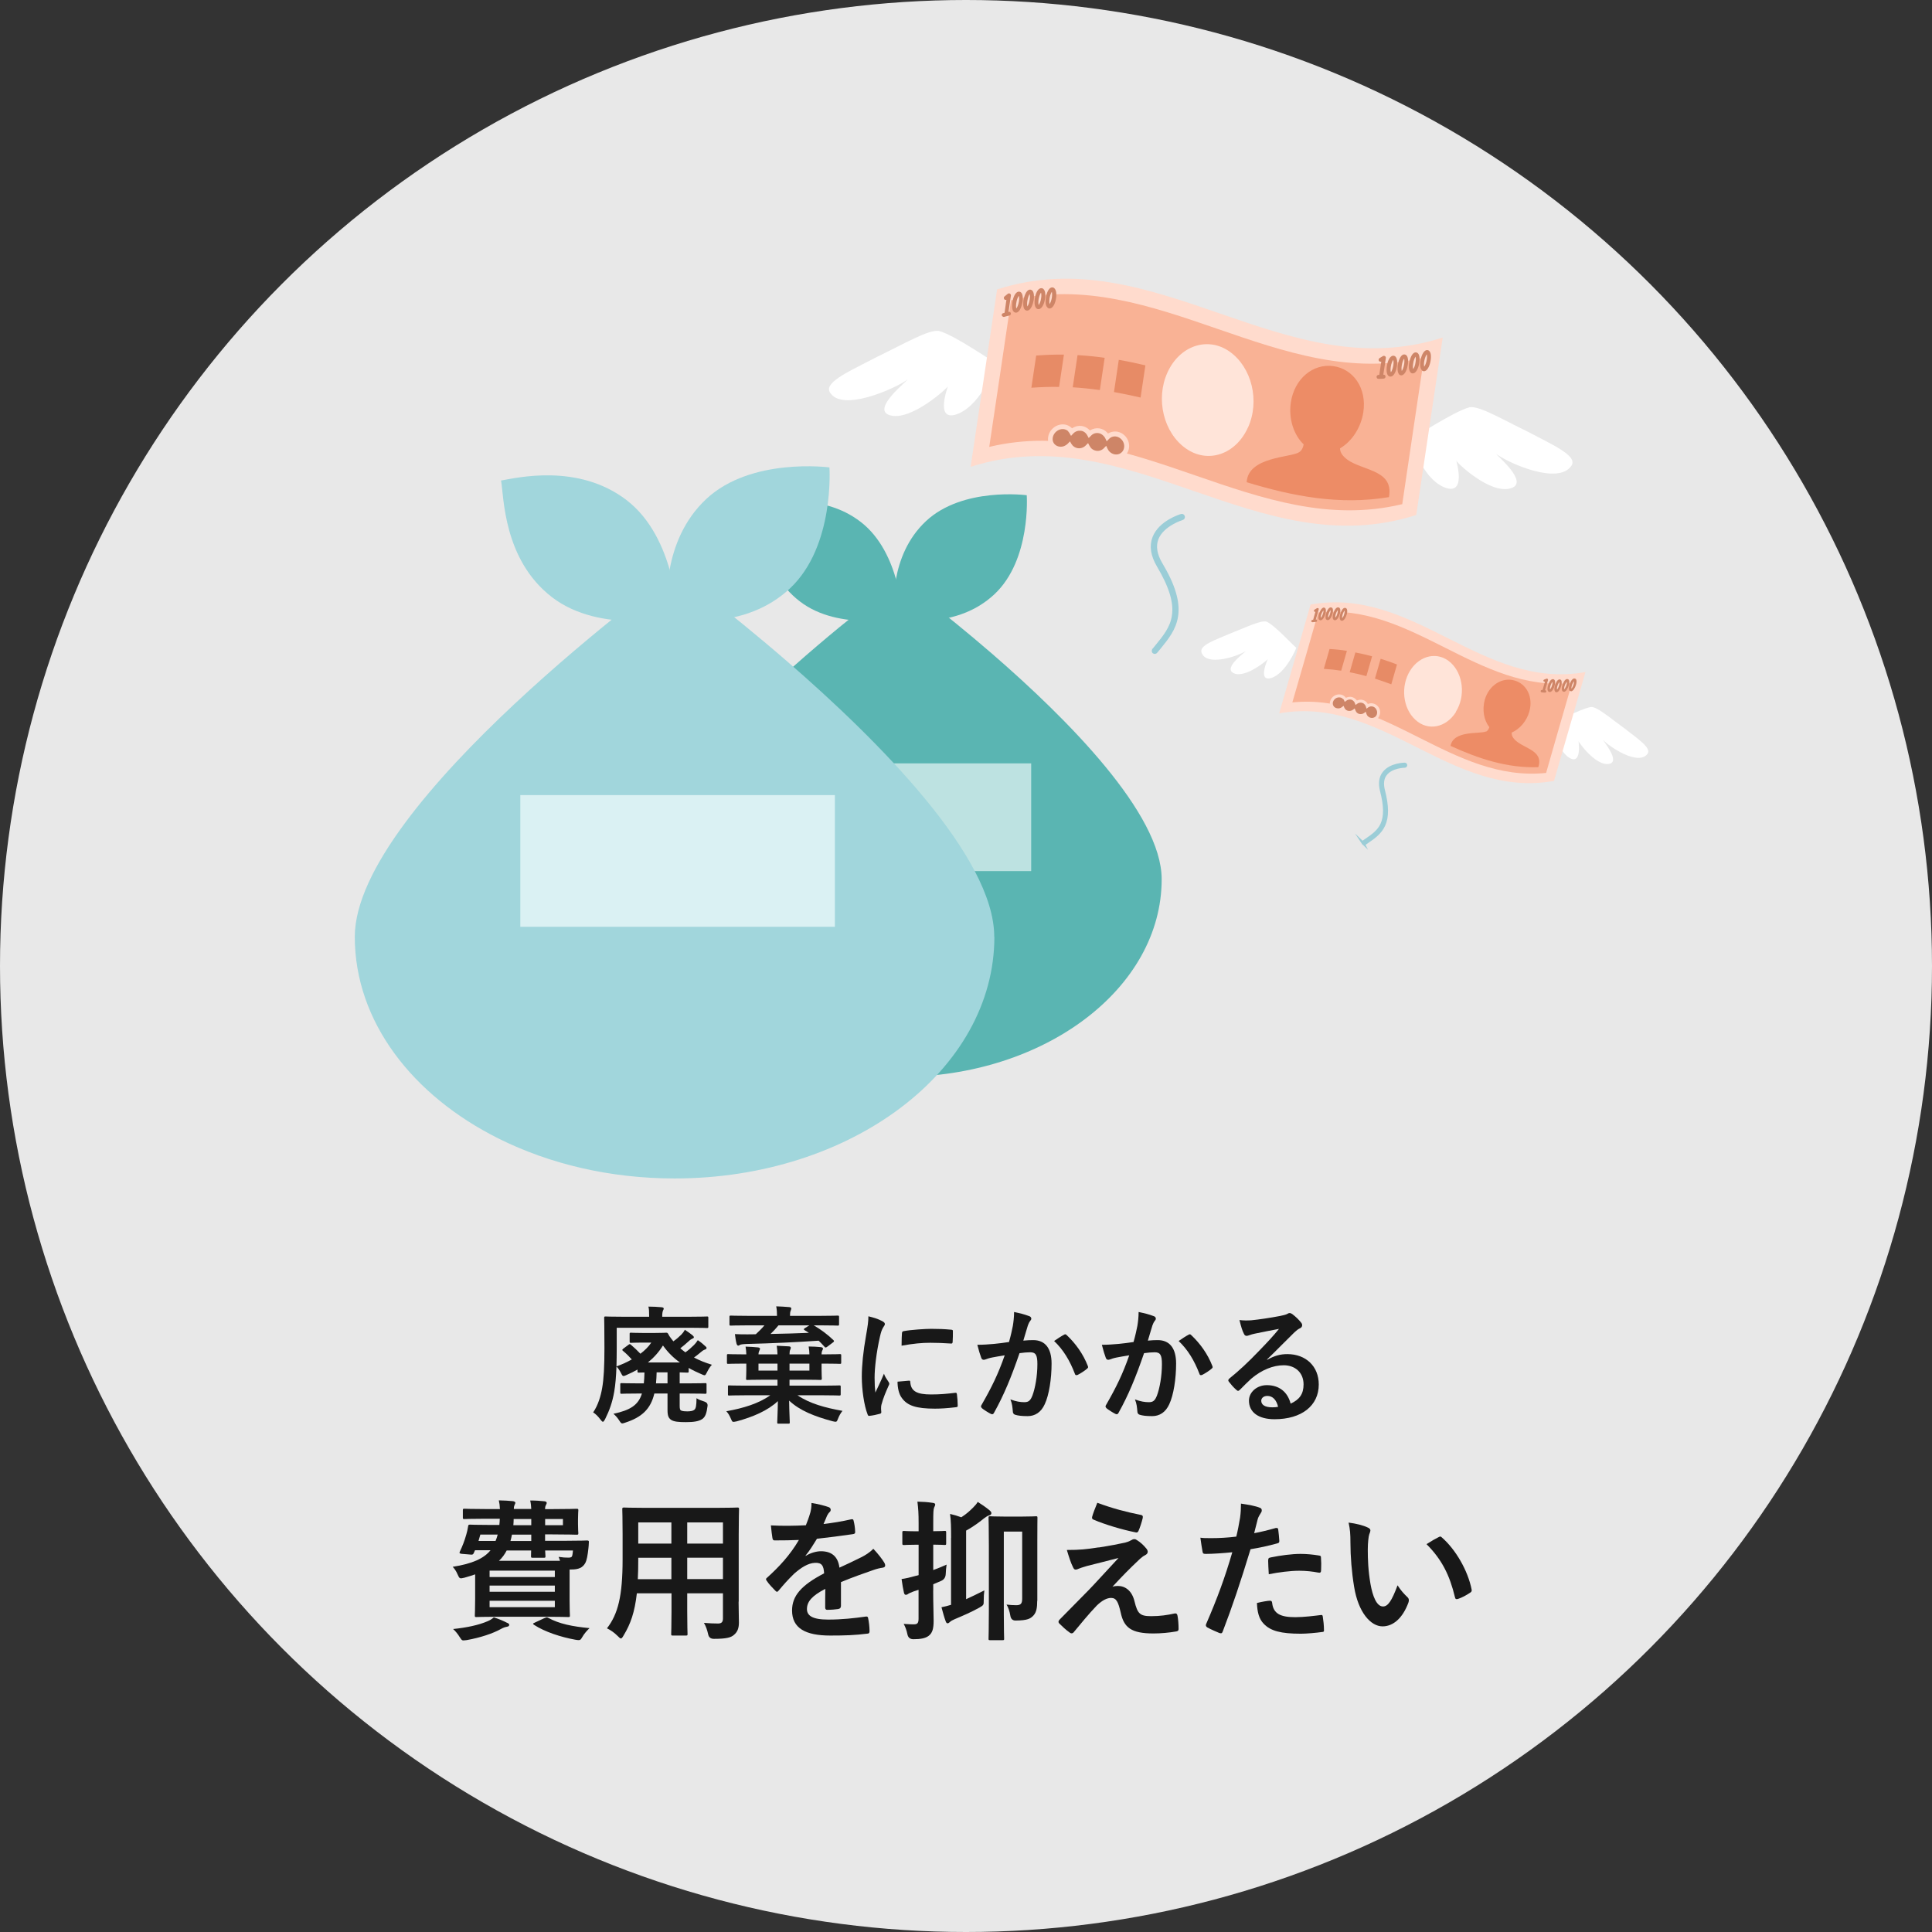 <?xml version="1.0" encoding="UTF-8"?>
<svg id="_レイヤー_2" data-name="レイヤー 2" xmlns="http://www.w3.org/2000/svg" viewBox="0 0 305 305">
  <rect x="0" y="0" width="305" height="305" fill="#333333" stroke="none"/>
  <defs>
    <style>
      .cls-1 {
        fill: #9bcdd7;
        stroke: #9bcdd7;
        stroke-miterlimit: 10;
        stroke-width: .44px;
      }

      .cls-2 {
        fill: #f9b295;
      }

      .cls-2, .cls-3, .cls-4, .cls-5, .cls-6, .cls-7, .cls-8, .cls-9, .cls-10, .cls-11, .cls-12, .cls-13, .cls-14 {
        stroke-width: 0px;
      }

      .cls-3 {
        fill: #5ab5b2;
      }

      .cls-4 {
        fill: #a1d6dc;
      }

      .cls-5 {
        fill: #181818;
      }

      .cls-6 {
        fill: #daf1f3;
      }

      .cls-7 {
        fill: #bde2e1;
      }

      .cls-8 {
        fill: #ce8567;
      }

      .cls-9 {
        fill: #ffdbcd;
      }

      .cls-10 {
        fill: #fff;
      }

      .cls-11 {
        fill: #e8e8e8;
      }

      .cls-12 {
        fill: #ffe4d9;
      }

      .cls-13 {
        fill: #e78b66;
      }

      .cls-14 {
        fill: #ed8c66;
      }
    </style>
  </defs>
  <g id="_レイヤー_1-2" data-name="レイヤー 1">
    <circle class="cls-11" cx="152.5" cy="152.5" r="152.5"/>
    <g>
      <path class="cls-5" d="m107.3,221.95c0,.46.06.68.26.74.26.1.56.12.94.12.52,0,.9-.08,1.1-.24.28-.22.34-.68.36-1.84.3.22.82.4,1.26.54q.54.18.48.68c-.14,1.12-.34,1.76-.88,2.1-.54.34-1.34.46-2.54.46-1.12,0-1.9-.06-2.36-.38-.36-.28-.54-.58-.54-1.54v-2.6h-2.08c-.58,2.46-2,3.76-4.6,4.6-.22.08-.36.12-.46.12-.18,0-.26-.12-.48-.46-.26-.4-.56-.76-.92-1.06,2.66-.56,3.94-1.38,4.5-3.2h-.44c-1.96,0-2.64.04-2.76.04-.2,0-.22-.02-.22-.22v-1.26c0-.18.02-.2.22-.2.12,0,.8.04,2.76.04h.74c.06-.52.08-1.08.1-1.72-.56,0-.8.02-.88.02-.2,0-.22-.02-.22-.2v-.28c-.54.3-1.12.6-1.74.86-.22.1-.36.16-.46.16-.16,0-.24-.14-.42-.5-.2-.38-.44-.76-.7-1-.06,1.56-.16,2.88-.36,4-.28,1.62-.74,2.92-1.44,4.32-.14.26-.24.4-.34.4s-.22-.12-.38-.34c-.38-.52-.78-.9-1.16-1.14.76-1.1,1.2-2.56,1.42-3.84.26-1.48.36-3.38.36-6.3,0-3.24-.04-4.66-.04-4.78,0-.2.02-.22.24-.22.12,0,.78.04,2.66.04h4.2v-.04c0-.86-.02-1.18-.12-1.56.74,0,1.4.04,2.08.1.22.02.34.1.34.2,0,.12-.06.2-.12.34-.06.16-.12.38-.12.96h4.42c1.88,0,2.52-.04,2.64-.04.2,0,.22.02.22.22v1.36c0,.22-.02.24-.22.24-.12,0-.76-.04-2.64-.04h-11.6v3.22c0,1.04-.02,2-.04,2.88.84-.3,1.68-.68,2.42-1.1-.4-.44-.88-.94-1.38-1.34-.16-.12-.18-.2.06-.38l.78-.58c.18-.14.24-.16.4-.02.5.42,1.02.92,1.5,1.42.68-.52,1.28-1.1,1.72-1.76h-1.44c-1.26,0-1.62.04-1.74.04-.22,0-.24-.02-.24-.22v-1.18c0-.18.02-.2.24-.2.12,0,.48.04,1.74.04h2.06c1.3,0,1.56-.04,1.74-.04.14,0,.22.04.3.18.12.24.22.42.46.72l.36.46c.46-.32.86-.66,1.26-1.06.22-.22.38-.44.56-.76.48.32.88.6,1.2.86.16.14.22.24.22.32,0,.12-.1.16-.24.22-.14.06-.3.14-.64.46-.46.42-.82.72-1.26,1.06.26.22.52.44.8.64.48-.34.92-.72,1.34-1.14.22-.22.42-.46.62-.78.48.32.84.62,1.2.96.14.12.18.18.18.28s-.08.18-.24.24c-.18.06-.32.12-.62.38-.4.32-.74.62-1.12.88.88.46,1.82.84,2.82,1.14-.3.32-.56.76-.76,1.16-.18.34-.24.5-.4.5-.1,0-.24-.06-.46-.16-.7-.3-1.38-.62-2.04-1v.54c0,.18-.02.2-.24.2-.1,0-.4-.02-1.18-.04v1.74h1.24c1.96,0,2.64-.04,2.76-.04.22,0,.24.02.24.2v1.26c0,.2-.02.22-.24.22-.12,0-.8-.04-2.76-.04h-1.24v1.96Zm.04-6.86c-1-.7-1.9-1.58-2.68-2.68-.66,1.06-1.46,1.94-2.38,2.68h5.06Zm-1.96,3.3v-1.74h-1.72c-.02.64-.04,1.2-.1,1.74h1.82Z"/>
      <path class="cls-5" d="m122.9,224.75c-.18,0-.2-.02-.2-.22,0-.38.08-1.54.1-3.34-1.56,1.48-3.92,2.5-6.52,3.2-.62.12-.66.14-.84-.3-.26-.62-.5-1.02-.78-1.3,2.72-.48,5.16-1.24,6.94-2.52h-3.96c-1.8,0-2.38.04-2.52.04-.2,0-.2-.02-.2-.24v-1.14c0-.2,0-.22.2-.22.14,0,.72.04,2.52.04h5.1v-.94h-2.14c-1.82,0-2.48.04-2.6.04-.22,0-.22-.02-.22-.22,0-.12.04-.54.04-1.34v-1.02h-.38c-1.76,0-2.36.04-2.48.04-.18,0-.2-.02-.2-.22v-1.1c0-.2.02-.22.2-.22.12,0,.72.04,2.48.04h.38c-.02-.42-.04-.78-.12-1.22.74.02,1.26.06,1.94.12.22.02.34.1.34.2,0,.14-.08.24-.14.4-.06.12-.1.28-.1.5h3c-.02-.52-.04-.82-.12-1.36.6.02,1.4.06,1.96.1.18.02.26.1.26.2,0,.14-.04.22-.1.36-.06.12-.1.32-.1.7h3.14c0-.36-.04-.76-.12-1.24.78,0,1.24.04,1.92.1.2.02.34.1.34.22s-.06.22-.12.34-.1.28-.1.54v.04h.42c1.76,0,2.34-.04,2.46-.04.2,0,.22.02.22.22v1.1c0,.2-.02.22-.22.22-.12,0-.7-.04-2.46-.04h-.42v.92c0,.9.04,1.32.04,1.44-.02.2-.04.22-.24.22-.14,0-.76-.04-2.6-.04h-2.26v.94h5.34c1.8,0,2.4-.04,2.52-.04.2,0,.22.02.22.22v1.14c0,.22-.02.24-.22.24-.12,0-.72-.04-2.52-.04h-4.08c1.94,1.32,4.34,1.96,7.1,2.46-.26.32-.52.74-.72,1.28-.18.5-.24.5-.84.36-2.82-.76-5.16-1.66-6.86-3.26.02,1.8.1,3.02.1,3.42,0,.2-.02.22-.22.22h-1.56Zm7.72-12.16c-.12.08-.2.14-.26.14s-.12-.02-.18-.1c-.3-.34-.62-.68-.94-.98-3.54.24-7.3.42-11.36.52-.68.02-.94.08-1.06.14-.1.04-.16.12-.28.12s-.2-.12-.26-.3c-.12-.44-.2-1.02-.26-1.52.72.04,1.34.04,1.92.04.46,0,.92,0,1.38-.02.46-.42.96-.92,1.36-1.4h-2.72c-1.82,0-2.44.04-2.58.04-.2,0-.22-.02-.22-.22v-1.14c0-.2.02-.22.22-.22.14,0,.76.04,2.58.04h4.7v-.14c0-.38-.02-.86-.12-1.36.72.02,1.36.06,2.08.12.2.02.3.1.3.22s-.06.22-.1.36c-.08.18-.1.38-.1.68v.12h4.94c1.82,0,2.44-.04,2.56-.04.22,0,.24.02.24.22v1.14c0,.2-.02.22-.24.22-.12,0-.74-.04-2.56-.04h-1.2c1.12.64,2.18,1.44,3.1,2.32.08.08.1.12.1.18s-.04.1-.14.18l-.9.68Zm-7.88,3.78v-1.1h-3v1.1h3Zm4.28-6.38c-.16-.1-.18-.18.04-.32l.72-.44h-4.88c-.42.52-.84.96-1.26,1.36,2.16-.04,4.24-.1,6.06-.18l-.68-.42Zm.76,5.28h-3.14v1.1h3.14v-1.1Z"/>
      <path class="cls-5" d="m139.23,208.54c.34.18.46.3.46.48,0,.14-.04.2-.3.6-.2.36-.3.64-.48,1.42-.56,2.48-.84,4.94-.84,6.46,0,.98.04,1.64.12,2.34.42-.92.78-1.58,1.36-2.98.16.5.42.82.7,1.26.06.1.14.22.14.3,0,.14-.04.22-.1.32-.46,1.04-.84,1.9-1.14,3.02-.04.12-.06.34-.06.62,0,.24.04.4.04.56,0,.14-.08.22-.26.26-.5.14-1.06.26-1.64.32-.14.02-.22-.08-.26-.22-.56-1.4-.92-3.94-.92-5.96,0-1.8.22-3.98.68-6.56.26-1.48.36-2.14.36-2.98.9.22,1.54.42,2.14.74Zm4.28,9.42c.16-.02.2.08.2.3.12,1.38,1.08,1.88,3.26,1.88,1.5,0,2.48-.1,3.82-.26.2-.02.24,0,.28.26.06.42.12,1.2.12,1.72,0,.24,0,.26-.34.3-1.36.16-2.32.22-3.26.22-2.96,0-4.34-.48-5.2-1.66-.5-.64-.7-1.66-.7-2.6l1.82-.16Zm-1.12-7.48c.02-.24.08-.3.28-.34,1.18-.22,3.42-.36,4.34-.36,1.2,0,2.12.04,2.96.12.42.02.46.06.46.26,0,.6,0,1.14-.04,1.7-.02.18-.08.26-.26.24-1.2-.08-2.24-.12-3.26-.12-1.34,0-2.64.12-4.54.46.02-1.12.02-1.62.06-1.96Z"/>
      <path class="cls-5" d="m159.89,209.34c.1-.6.2-1.38.2-2.22,1.04.22,1.6.36,2.4.66.2.06.32.22.32.4,0,.1-.04.2-.14.3-.2.26-.3.48-.4.76-.26.82-.46,1.56-.72,2.4.54-.06,1.14-.08,1.56-.08,1.88,0,2.9,1.28,2.9,3.7s-.4,4.98-1.08,6.42c-.58,1.28-1.54,1.88-2.7,1.88-.96,0-1.54-.08-1.98-.22-.24-.08-.36-.26-.36-.56-.06-.64-.1-1.2-.38-1.86.9.34,1.58.44,2.2.44.66,0,.96-.24,1.28-1.06.42-1.12.78-3.02.78-4.96,0-1.42-.26-1.86-1.14-1.86-.48,0-1.1.06-1.68.14-1.32,3.84-2.46,6.6-4.02,9.4-.12.26-.28.3-.52.18-.36-.18-1.14-.66-1.38-.88-.1-.1-.16-.18-.16-.3,0-.06.02-.14.08-.22,1.6-2.78,2.64-4.9,3.66-7.84-.78.12-1.42.24-1.96.34-.52.1-.84.22-1.1.32-.28.1-.52.06-.64-.26-.18-.46-.4-1.18-.62-2.06.88,0,1.76-.06,2.64-.14.84-.08,1.58-.18,2.36-.3.32-1.14.46-1.84.6-2.52Zm8.14,1.34c.14-.08.24-.04.38.1,1.36,1.28,2.58,2.94,3.32,4.86.08.18.06.28-.08.4-.34.32-1.1.8-1.5,1-.2.1-.4.08-.46-.16-.8-2.1-1.84-3.82-3.28-5.18.5-.34,1.08-.74,1.62-1.02Z"/>
      <path class="cls-5" d="m179.55,209.34c.1-.6.2-1.38.2-2.22,1.04.22,1.6.36,2.4.66.2.06.32.22.32.4,0,.1-.04.2-.14.3-.2.26-.3.48-.4.76-.26.82-.46,1.56-.72,2.4.54-.06,1.14-.08,1.56-.08,1.88,0,2.9,1.28,2.9,3.7s-.4,4.98-1.08,6.42c-.58,1.28-1.54,1.88-2.7,1.88-.96,0-1.54-.08-1.98-.22-.24-.08-.36-.26-.36-.56-.06-.64-.1-1.2-.38-1.86.9.34,1.58.44,2.2.44.66,0,.96-.24,1.28-1.06.42-1.12.78-3.02.78-4.96,0-1.42-.26-1.86-1.14-1.86-.48,0-1.1.06-1.68.14-1.32,3.84-2.46,6.6-4.02,9.4-.12.26-.28.3-.52.18-.36-.18-1.14-.66-1.38-.88-.1-.1-.16-.18-.16-.3,0-.06.02-.14.08-.22,1.6-2.78,2.64-4.9,3.66-7.84-.78.12-1.42.24-1.96.34-.52.1-.84.22-1.1.32-.28.1-.52.06-.64-.26-.18-.46-.4-1.18-.62-2.06.88,0,1.76-.06,2.64-.14.84-.08,1.58-.18,2.36-.3.32-1.14.46-1.84.6-2.52Zm8.14,1.34c.14-.08.24-.04.38.1,1.36,1.28,2.58,2.94,3.32,4.86.08.18.06.28-.08.4-.34.32-1.1.8-1.5,1-.2.1-.4.08-.46-.16-.8-2.1-1.84-3.82-3.28-5.18.5-.34,1.08-.74,1.62-1.02Z"/>
      <path class="cls-5" d="m200.05,214.67c1.12-.64,2.06-.9,3.18-.9,2.92,0,4.96,1.92,4.96,4.8,0,3.34-2.7,5.48-6.98,5.48-2.52,0-4.04-1.08-4.04-2.94,0-1.34,1.26-2.44,2.82-2.44,1.88,0,3.26,1,3.76,2.92,1.4-.64,2.04-1.52,2.04-3.04,0-1.82-1.28-3.02-3.14-3.02-1.66,0-3.5.74-5.12,2.12-.58.52-1.14,1.1-1.74,1.7-.14.14-.24.22-.34.22-.08,0-.18-.06-.3-.18-.42-.36-.86-.88-1.18-1.3-.12-.16-.06-.3.1-.46,1.56-1.26,2.94-2.54,4.74-4.42,1.24-1.28,2.18-2.28,3.1-3.42-1.2.22-2.62.5-3.86.76-.26.06-.52.12-.84.24-.1.04-.3.1-.4.1-.2,0-.34-.1-.44-.34-.24-.46-.42-1.02-.7-2.16.6.08,1.26.08,1.86.04,1.22-.12,2.98-.38,4.54-.68.5-.1.9-.2,1.1-.3.1-.06.28-.16.38-.16.2,0,.32.06.46.16.6.46,1,.86,1.34,1.28.16.18.22.32.22.48,0,.2-.12.38-.34.48-.34.16-.5.3-.88.64-1.46,1.42-2.8,2.82-4.32,4.28l.02.06Zm.02,5.7c-.58,0-.96.34-.96.76,0,.62.54,1.04,1.74,1.04.36,0,.62-.02.92-.08-.26-1.1-.86-1.72-1.7-1.72Z"/>
      <path class="cls-5" d="m83.87,238.25c-.02-.5-.07-.96-.17-1.37.89,0,1.46.05,2.23.12.24.02.38.12.38.26,0,.1-.07.22-.14.38-.07.12-.12.29-.12.6h1.1c2.5,0,3.72-.05,3.86-.05.26,0,.29.02.29.26,0,.14-.05.5-.05,1.34v.86c0,.89.05,1.25.05,1.37,0,.24-.02.26-.29.26-.14,0-1.37-.05-3.86-.05h-1.1v1.01h3.36c2.33,0,3.14-.05,3.29-.05.24,0,.29.1.26.29-.02.38-.02.65-.07.98-.12,1.06-.24,1.82-.5,2.3-.41.74-1.08,1.01-2.16,1.01h-.31v4.95c0,1.51.05,2.16.05,2.3,0,.24-.02.26-.26.26-.17,0-1.3-.05-3.5-.05h-7.51c-2.21,0-3.34.05-3.48.05-.24,0-.26-.02-.26-.26,0-.17.05-.94.05-2.54v-3.94c-.53.19-1.1.36-1.7.53-.72.17-.77.17-1.06-.5-.24-.58-.53-.96-.79-1.22,3.07-.48,4.92-1.3,5.98-2.62h-2.45l-.19.43c-.1.22-.17.29-.48.26l-1.44-.12c-.36-.05-.38-.12-.29-.34.41-.86.74-1.7,1.01-2.66.12-.38.22-.84.29-1.27.02-.26.07-.34.29-.34.14,0,.94.05,3.26.05h1.39c.05-.31.05-.62.07-.98h-2.33c-2.3,0-3.1.05-3.24.05-.24,0-.26-.02-.26-.24v-1.13c0-.24.02-.26.26-.26.14,0,.94.05,3.24.05h2.35c-.02-.53-.07-.94-.17-1.37.89.02,1.49.05,2.18.12.24.02.43.12.43.26,0,.12-.1.24-.14.38-.05.12-.1.26-.1.6h2.76Zm-3.82,17.93c.24.12.34.17.34.34,0,.14-.12.26-.36.29-.26.05-.55.12-.96.36-1.25.7-3.26,1.37-5.4,1.75-.22.02-.41.05-.5.05-.26,0-.31-.1-.58-.5-.34-.55-.7-.98-1.06-1.3,2.14-.22,4.03-.62,5.42-1.22.34-.14.65-.31,1.01-.62.89.29,1.49.55,2.09.86Zm-1.82-12.91c.14-.31.24-.65.34-1.01h-2.74l-.29,1.01h2.69Zm-.94,4.68v1.01h10.3v-1.01h-10.3Zm10.3,3.34v-.98h-10.3v.98h10.3Zm0,1.42h-10.3v1.01h10.3v-1.01Zm.82-6.31c-.07-.22-.14-.46-.22-.62.67.1,1.08.12,1.54.12.41,0,.55-.07.62-.36.05-.19.07-.5.1-.77h-4.39c.02.53.05.82.05.89,0,.24-.02.26-.26.26h-1.73c-.26,0-.29-.02-.29-.26,0-.1.02-.38.02-.89h-3.86c-.31.6-.7,1.15-1.22,1.63h9.65Zm-4.54-3.12v-1.01h-3.05c-.07.36-.14.7-.24,1.01h3.29Zm0-2.5v-.98h-2.78c0,.34-.02.67-.05.98h2.83Zm2.09,14.67c.31-.14.36-.17.58-.05,1.75.96,3.82,1.37,6.53,1.63-.38.36-.84.86-1.18,1.46-.19.34-.29.43-.53.43-.14,0-.31-.02-.58-.07-2.23-.41-4.75-1.22-6.46-2.33-.24-.17-.22-.22.1-.36l1.54-.72Zm.1-15.65v.98h2.81v-.98h-2.81Z"/>
      <path class="cls-5" d="m116.6,252.85c0,1.1.05,2.33.05,3.31,0,.89-.24,1.49-.79,1.94-.46.41-1.18.62-3.17.62q-.74,0-.89-.7c-.17-.77-.38-1.32-.67-1.82.98.07,1.44.1,2.23.1.55,0,.77-.24.77-.79v-3.98h-5.64v2.86c0,2.33.05,3.41.05,3.55,0,.24-.02.26-.26.26h-2.06c-.24,0-.26-.02-.26-.26,0-.17.05-1.22.05-3.55v-2.86h-5.47c-.34,2.98-.98,4.82-2.09,6.65-.19.34-.31.48-.43.48s-.24-.12-.5-.38c-.58-.58-1.13-.94-1.7-1.22,1.75-2.26,2.47-5.11,2.47-10.9v-3.94c0-2.5-.05-3.79-.05-3.94,0-.26.02-.29.29-.29.14,0,.98.05,3.29.05h11.28c2.33,0,3.14-.05,3.31-.05.24,0,.26.02.26.29,0,.14-.05,1.44-.05,3.94v10.63Zm-10.61-3.55v-3.38h-5.23v.26c0,1.15-.02,2.18-.07,3.12h5.3Zm0-5.62v-3.34h-5.23v3.34h5.23Zm2.5-3.34v3.34h5.64v-3.34h-5.64Zm5.64,8.95v-3.38h-5.64v3.38h5.64Z"/>
      <path class="cls-5" d="m132.74,253.59c0,.26-.14.38-.46.43s-1.03.12-1.7.12c-.22,0-.31-.14-.31-.38,0-.86,0-2.06.02-2.93-2.14,1.1-2.9,2.04-2.9,3.19,0,1.01.82,1.66,3.34,1.66,2.21,0,4.13-.22,5.98-.48.22-.02.31.05.34.26.12.55.22,1.39.22,1.97.02.29-.07.46-.26.46-2.06.26-3.62.31-5.95.31-3.94,0-6.02-1.18-6.02-3.96,0-2.3,1.44-3.98,5.06-5.86-.07-1.22-.36-1.7-1.44-1.66-1.13.05-2.21.77-3.31,1.73-1.03,1.01-1.63,1.7-2.4,2.62-.12.14-.19.22-.29.22-.07,0-.17-.07-.26-.17-.34-.34-1.06-1.08-1.37-1.58-.07-.1-.1-.17-.1-.22,0-.1.05-.17.17-.26,1.85-1.66,3.62-3.55,5.02-5.95-1.13.05-2.42.07-3.84.07-.22,0-.29-.12-.34-.38-.07-.38-.17-1.27-.24-1.99,1.82.1,3.7.07,5.52-.02.26-.65.48-1.22.72-2.06.1-.41.17-.82.17-1.46,1.06.17,2.11.43,2.74.67.19.07.29.24.29.41,0,.12-.05.26-.17.36-.14.12-.29.34-.41.58-.14.34-.26.65-.55,1.3,1.46-.17,2.93-.41,4.37-.74.26-.05.34.02.38.24.12.48.22,1.03.24,1.73.02.24-.07.34-.41.38-1.8.26-3.86.53-5.62.72-.55.89-1.08,1.78-1.8,2.66l.02.05c.77-.5,1.75-.74,2.4-.74,1.58,0,2.69.72,2.93,2.59.94-.43,2.3-1.06,3.53-1.68.46-.24,1.22-.67,1.82-1.3.79.84,1.42,1.68,1.68,2.11.14.22.19.38.19.53,0,.19-.12.29-.36.34-.5.07-.98.19-1.46.36-1.56.55-3.12,1.08-5.16,1.92v3.86Z"/>
      <path class="cls-5" d="m147.32,251.07c0,2.3.07,3.6.07,4.8,0,1.32-.22,1.94-.79,2.38-.5.38-1.27.53-2.4.53q-.77,0-.94-.74c-.14-.72-.38-1.3-.6-1.68.77.07,1.42.07,1.61.07.58,0,.74-.22.74-.91v-4.54l-.74.24c-.43.17-.77.31-.91.41-.12.1-.24.14-.36.14-.1,0-.22-.05-.29-.31-.14-.6-.26-1.3-.38-2.18.7-.1,1.39-.26,2.23-.5.14-.02.29-.07.46-.12v-4.8h-.31c-1.39,0-1.82.05-1.97.05-.26,0-.29-.02-.29-.26v-1.7c0-.24.02-.26.29-.26.14,0,.55.05,1.94.05h.34v-1.27c0-1.54-.05-2.3-.19-3.41.89.02,1.61.07,2.4.19.26.02.41.12.41.24,0,.19-.1.34-.17.5-.12.29-.14.79-.14,2.42v1.32c1.22,0,1.63-.05,1.78-.05.24,0,.26.02.26.26v1.7c0,.24-.02.26-.26.26-.14,0-.55-.05-1.78-.05v4.01c.67-.24,1.37-.53,2.11-.86-.07.46-.12.96-.14,1.51q-.05.77-.72,1.06l-1.25.53v.98Zm2.83-8.3c0-1.51-.02-2.81-.17-3.77.62.14,1.18.31,1.78.53.91-.6,1.3-.98,1.87-1.54.34-.34.58-.62.72-.89.65.41,1.27.84,1.8,1.27.24.19.36.36.36.5,0,.17-.12.31-.34.36-.29.07-.5.24-.84.48-.53.43-1.49,1.2-2.81,1.92v10.83c.91-.41,1.82-.86,2.88-1.39-.07.46-.1.98-.1,1.58,0,.72,0,.74-.7,1.15-1.3.72-2.59,1.27-3.89,1.82-.34.14-.6.29-.74.43-.1.1-.24.22-.38.22s-.24-.14-.31-.36c-.22-.58-.43-1.37-.65-2.18.5-.1,1.01-.22,1.51-.38v-10.58Zm13.59,9.96c0,1.01-.1,1.73-.55,2.26-.5.55-.96.82-2.83.84q-.74.02-.86-.77c-.12-.72-.34-1.34-.6-1.75.58.07,1.01.1,1.51.1.72,0,.96-.22.96-1.06v-10.56h-2.9v13.01c0,2.5.05,3.74.05,3.89,0,.22-.02.24-.26.24h-1.94c-.24,0-.26-.02-.26-.24,0-.17.05-1.51.05-4.37v-10.3c0-2.86-.05-4.25-.05-4.39,0-.24.02-.26.26-.26.17,0,.67.05,2.33.05h2.59c1.61,0,2.14-.05,2.3-.05.22,0,.24.02.24.26,0,.12-.02,1.37-.02,3.72v9.38Z"/>
      <path class="cls-5" d="m173.43,244.3c1.85-.29,3.19-.55,4.18-.77.41-.12.65-.19.96-.38.22-.12.31-.17.53-.17.14,0,.22.05.41.17.43.26.98.72,1.42,1.27.17.17.26.41.26.55,0,.22-.14.41-.43.55-.34.17-.5.34-.77.55-1.78,1.68-2.76,2.69-4.37,4.42.31-.1.62-.12.86-.12,1.13,0,2.21.72,2.62,2.42.48,1.97.86,2.35,2.64,2.35,1.42,0,2.54-.17,3.72-.43.26-.05.38.1.43.36.1.5.17,1.32.17,2.11,0,.24-.12.34-.43.38-1.06.19-2.38.31-3.53.31-3.53,0-4.68-.94-5.18-3.31-.38-1.63-.67-2.3-1.51-2.3-.62,0-1.37.34-2.26,1.2-1.08,1.1-2.83,3.22-3.65,4.22-.07.1-.19.17-.34.17-.07,0-.17-.02-.26-.1-.62-.43-1.25-1.03-1.68-1.46-.07-.07-.12-.17-.12-.24,0-.12.07-.26.19-.38,1.54-1.56,3-3.05,4.54-4.61.94-.96,2.18-2.35,4.75-5.11-1.8.48-3.41.86-4.99,1.27-.74.22-1.1.34-1.3.43-.19.1-.34.14-.5.14s-.29-.12-.41-.41c-.31-.6-.6-1.49-.96-2.69,2.06,0,3.02-.1,5.02-.41Zm6.7-5.14c.24.05.34.19.26.53-.14.58-.43,1.49-.65,1.97-.07.19-.22.31-.41.26-2.11-.41-4.92-1.25-6.7-2.02-.14-.05-.29-.17-.22-.43.14-.55.46-1.34.82-2.23,2.4.89,4.58,1.46,6.89,1.92Z"/>
      <path class="cls-5" d="m201.41,241.23c.26-.07.36.05.38.24.07.53.14,1.22.17,1.73.02.31-.05.38-.36.46-1.49.41-2.71.67-4.18.91-1.63,5.33-2.86,9-4.39,12.99-.12.34-.26.31-.53.24-.24-.1-1.42-.6-1.92-.89-.19-.12-.26-.31-.19-.48,1.82-4.2,2.98-7.37,4.15-11.38-1.39.14-3.07.26-4.2.26-.36,0-.46-.07-.5-.38-.1-.5-.22-1.32-.34-2.18.5.07.79.07,1.78.07,1.2,0,2.5-.07,3.89-.24.24-.96.43-2.02.6-3,.1-.72.14-1.44.14-2.21,1.27.19,2.26.36,3.02.67.19.07.26.24.26.38,0,.1,0,.22-.12.38-.19.34-.38.58-.5.96-.24.86-.41,1.68-.58,2.28.94-.17,2.23-.48,3.41-.82Zm-.94,11.47c.24,0,.34.1.36.34.19,1.75,1.37,2.26,3.67,2.26,1.34,0,3.07-.22,4.03-.34.19-.02.26.02.29.22.1.62.19,1.44.19,2.09.02.29,0,.36-.38.38-.82.12-2.38.26-3.26.26-3.14,0-4.78-.43-5.86-1.56-.77-.77-1.03-1.9-1.08-3.29.74-.19,1.73-.36,2.04-.36Zm-.26-6.36c0-.34.07-.41.43-.48,1.51-.31,3.29-.55,4.68-.55.94,0,1.97.1,2.81.24.34.05.41.07.41.36.05.6.05,1.27.02,1.92,0,.41-.12.5-.46.43-.84-.17-1.94-.29-2.98-.29-1.44,0-3.26.24-4.82.55-.05-.84-.1-1.7-.1-2.18Z"/>
      <path class="cls-5" d="m215.96,241.16c.22.1.38.26.38.43,0,.14-.07.38-.19.67-.1.29-.22,1.32-.22,2.35,0,1.54.05,3.26.43,5.47.34,1.9.96,3.53,1.97,3.53.77,0,1.37-.84,2.3-3.34.53.84,1.06,1.39,1.54,1.85.29.26.29.55.17.89-.91,2.45-2.4,3.74-4.08,3.74-1.87,0-3.84-2.21-4.49-6.26-.38-2.28-.58-4.78-.58-6.98,0-1.32-.05-2.04-.29-3.14,1.15.14,2.33.43,3.05.79Zm11.14,1.51c.1-.05.19-.1.26-.1.1,0,.17.05.26.14,2.18,1.9,4.1,5.21,4.7,8.21.07.31-.07.41-.26.53-.62.41-1.22.74-1.87.96-.29.1-.46.02-.5-.26-.82-3.43-2.04-5.93-4.49-8.38.91-.58,1.51-.91,1.9-1.1Z"/>
    </g>
    <g id="_レイヤー_1-2" data-name=" レイヤー 1-2">
      <path class="cls-3" d="m183.39,138.81c0,17.24-18.5,31.2-41.31,31.2-8.37,0-16.14-1.88-22.66-5.1-11.23-5.57-18.65-15.18-18.65-26.1,0-17.24,41.31-47.27,41.31-47.27,0,0,6.61,4.81,14.52,11.65,11.9,10.3,26.79,25.25,26.79,35.6v.02Z"/>
      <path class="cls-3" d="m142.47,97.47s-9.94,2.32-16.23-2.55c-6.3-4.87-6.2-13.01-6.57-15.06,1.91-.31,9.94-2.32,16.23,2.55,6.29,4.87,6.57,15.06,6.57,15.06Z"/>
      <path class="cls-3" d="m162.09,78.18s.71,10.18-5.1,15.63c-5.81,5.45-13.83,4.06-15.92,4.1,0-1.92-.71-10.18,5.1-15.63,5.81-5.45,15.92-4.1,15.92-4.1Z"/>
      <path class="cls-7" d="m162.79,120.51h-40.63v17.01h40.63s0-17.01,0-17.01Z"/>
      <path class="cls-3" d="m142.08,102.14c4.03,0,7.3-2.37,7.3-5.3s-3.27-5.3-7.3-5.3-7.3,2.37-7.3,5.3,3.27,5.3,7.3,5.3Z"/>
      <path class="cls-4" d="m156.98,147.9c0,21.07-22.6,38.14-50.48,38.14-10.23,0-19.73-2.3-27.69-6.25-13.74-6.82-22.8-18.56-22.8-31.9,0-21.07,50.48-57.76,50.48-57.76,0,0,8.06,5.87,17.74,14.25,14.54,12.6,32.73,30.87,32.73,43.51h0Z"/>
      <path class="cls-4" d="m106.98,97.39s-12.15,2.82-19.85-3.12c-7.7-5.94-7.57-15.88-8.03-18.41,2.33-.39,12.15-2.82,19.85,3.12,7.7,5.94,8.03,18.41,8.03,18.41Z"/>
      <path class="cls-4" d="m130.94,73.79s.86,12.45-6.23,19.1-16.9,4.96-19.46,5c0-2.36-.86-12.45,6.23-19.1,7.09-6.65,19.46-5,19.46-5Z"/>
      <path class="cls-6" d="m131.8,125.52h-49.66v20.79h49.66v-20.79Z"/>
      <path class="cls-4" d="m106.5,103.08c4.93,0,8.92-2.89,8.92-6.47s-3.99-6.47-8.92-6.47-8.92,2.89-8.92,6.47,3.99,6.47,8.92,6.47Z"/>
      <path class="cls-1" d="m182.12,102.95c-.09-.1-.1-.25-.02-.36.17-.21.34-.42.51-.63,1.21-1.47,2.34-2.87,2.61-4.74.33-2.12-.44-4.62-2.39-7.91-.96-1.63-1.19-3.12-.67-4.46.98-2.49,4.2-3.45,4.33-3.49.15-.04.3.03.34.18s-.03.3-.18.34c0,0-3.09.93-3.98,3.16-.45,1.16-.24,2.5.63,3.97,2.03,3.4,2.81,6.03,2.46,8.28-.31,2.02-1.49,3.47-2.74,5.01-.17.19-.33.4-.51.61-.09.12-.26.14-.38.04,0,0-.03,0-.03-.02h0Z"/>
      <path class="cls-1" d="m215.2,133.11c-.04-.08-.02-.17.06-.23.13-.1.29-.19.42-.29,1.01-.69,1.95-1.35,2.46-2.45.57-1.23.56-2.91-.06-5.29-.3-1.17-.18-2.13.39-2.85,1.05-1.35,3.2-1.38,3.29-1.38s.18.08.18.18c0,.09-.08.18-.18.18,0,0-2.07.02-3.01,1.25-.5.63-.6,1.49-.33,2.55.63,2.45.65,4.2.03,5.52-.56,1.19-1.53,1.88-2.58,2.6-.13.09-.27.19-.42.29-.08.06-.19.03-.24-.04v-.02l-.02-.03h0Z"/>
      <path class="cls-10" d="m157.27,57.27c-.24.12-6.42-4.33-9.05-5.03-1.62-.25-5.57,2.08-9.75,4.09-4.05,2.13-8.32,3.93-7.5,5.53,1.81,3.33,10.34-.52,12.27-1.92.16.07-5.79,4.68-2.77,5.61,3.37,1.04,9.37-4.54,9.19-4.6.03-.02-2.26,5.9,1.59,4.37,3.93-1.62,6.07-8.07,5.99-8.05l.03-.02h0Z"/>
      <path class="cls-10" d="m222.74,69.2c.22.13,6.63-4.21,9.26-4.91,1.59-.25,5.27,1.98,9.21,3.87,3.79,2.03,7.83,3.74,6.9,5.31-2.04,3.23-10.09-.43-11.86-1.78-.16.08,5.3,4.48,2.26,5.39-3.38,1.03-8.82-4.33-8.62-4.39-.03,0,1.75,5.71-1.91,4.23-3.72-1.56-5.3-7.76-5.21-7.74v.02h-.02Z"/>
      <path class="cls-9" d="m223.58,81.3c-25.02,8.04-45.31-15.64-70.35-7.6,1.39-9.34,2.79-18.67,4.18-28.01,25.02-8.04,45.31,15.64,70.35,7.6-1.39,9.34-2.79,18.67-4.18,28.01Z"/>
      <path class="cls-2" d="m156.17,70.55c1.15-7.72,2.31-15.43,3.44-23.14,23.01-5.53,42.2,14.55,65.2,9.04-1.15,7.72-2.31,15.43-3.44,23.14-23.01,5.53-42.2-14.55-65.2-9.04Z"/>
      <path class="cls-12" d="m197,67.51c-1.92,4.24-6.32,5.74-9.8,3.28-3.49-2.46-4.81-7.76-2.9-11.98,1.92-4.24,6.35-5.75,9.82-3.3,3.49,2.46,4.81,7.79,2.89,12h-.02,0Z"/>
      <path class="cls-8" d="m176.38,68.58c-.59-.12-1.15.08-1.55.48-.25-.52-.72-.92-1.32-1.01-.58-.1-1.15.1-1.52.52-.25-.47-.73-.83-1.31-.91-.57-.07-1.12.16-1.5.54-.25-.45-.73-.77-1.3-.8-.99-.05-1.9.71-2.05,1.69-.14.98.53,1.77,1.52,1.85.58.03,1.13-.19,1.49-.59.25.45.73.77,1.28.84.59.08,1.14-.15,1.53-.55.25.47.72.85,1.29.94.59.1,1.16-.1,1.54-.51.25.52.73.92,1.33,1.04.96.19,1.86-.41,2-1.39.14-.98-.52-1.96-1.49-2.16h.03v.02Z"/>
      <path class="cls-9" d="m165.99,70.69c-.43-.45-.62-1.05-.52-1.69.17-1.18,1.27-2.07,2.44-2,.52.03.99.26,1.34.62.43-.31.95-.44,1.48-.38.46.06.9.28,1.23.61.05.03.08.09.11.11.45-.3.99-.41,1.5-.33.44.07.86.29,1.17.61.06.06.12.14.18.2.45-.28,1-.38,1.53-.28.41.09.81.29,1.13.62.51.52.76,1.26.65,1.96-.09.56-.38,1.05-.84,1.37s-1.03.44-1.61.31c-.43-.09-.83-.3-1.15-.63,0,0-.14-.15-.2-.23-.45.28-.99.41-1.51.31-.45-.08-.87-.27-1.21-.63-.05-.03-.08-.09-.12-.14-.42.29-.96.41-1.49.36-.49-.04-.92-.28-1.26-.59-.02,0-.03-.03-.04-.05-.43.31-.94.45-1.47.42-.52-.03-.99-.24-1.34-.6v.04h0Zm2.67-2.59c-.21-.21-.5-.34-.81-.36-.78-.05-1.54.57-1.66,1.37-.06.4.05.77.32,1.04.23.22.52.35.85.37.45.03.88-.15,1.21-.48l.34-.36.24.41s.13.18.21.27c.23.22.5.36.82.4.45.05.89-.1,1.22-.44l.37-.37.24.45c.07.12.16.24.24.35.21.21.5.36.8.41.45.08.9-.08,1.21-.4l.37-.38.23.49c.08.15.17.31.29.42.21.21.47.36.77.43.38.07.73.02,1.02-.2.29-.2.47-.51.52-.87.07-.48-.1-.97-.45-1.31-.21-.21-.45-.35-.73-.41-.43-.1-.89.03-1.2.36l-.37.38-.23-.49c-.08-.15-.17-.28-.3-.4-.21-.21-.47-.36-.75-.4-.44-.07-.87.06-1.19.4l-.37.37-.24-.45s-.14-.23-.24-.32c-.21-.21-.47-.36-.78-.38-.43-.04-.87.1-1.19.45l-.34.36-.24-.43s-.11-.18-.19-.24l-.02-.03h0Z"/>
      <path class="cls-13" d="m167.19,61.08c-1.43-.03-2.89.03-4.37.13.25-1.7.51-3.4.76-5.08,1.46-.11,2.92-.17,4.38-.15-.25,1.7-.51,3.4-.76,5.08v.02h0Z"/>
      <path class="cls-13" d="m173.63,61.57c-1.42-.19-2.84-.34-4.28-.43.25-1.7.51-3.4.76-5.08,1.43.09,2.86.22,4.28.43-.25,1.7-.51,3.4-.76,5.1v-.02Z"/>
      <path class="cls-13" d="m180.06,62.76c-1.41-.33-2.8-.61-4.2-.87.25-1.7.51-3.4.76-5.08,1.41.24,2.82.54,4.2.87-.25,1.7-.51,3.4-.76,5.08Z"/>
      <path class="cls-14" d="m205.08,71.39c.41-.24.64-.73.73-1.23-1.56-1.49-2.41-4.03-2.03-6.61.56-3.78,3.52-6.19,6.7-5.75,3.15.43,5.31,3.46,4.75,7.24-.37,2.48-1.82,4.65-3.68,5.74,0,.45.2.92.68,1.38,2.24,2.24,7.9,1.7,7.04,6.32-7.81,1.3-15.18-.14-22.46-2.35.21-4.06,6.99-3.88,8.27-4.74h.02,0Z"/>
      <path class="cls-8" d="m158.24,49.94s-.06-.08-.09-.13c-.05-.17.06-.33.22-.37.27-.06.55-.15.84-.22.16-.03.33.06.37.22s-.06.33-.22.37c-.29.06-.57.14-.81.21-.11.03-.23,0-.29-.09h-.03,0Z"/>
      <path class="cls-8" d="m158.66,49.74s-.1-.16-.09-.25l.17-1.18c.03-.32.1-.66.14-.98-.12.04-.26.03-.34-.1-.1-.14-.09-.32.04-.43.2-.17.37-.31.52-.42.1-.07.24-.1.34-.02.1.05.17.18.15.32-.1.58-.17,1.16-.26,1.74l-.17,1.18c-.03.16-.17.28-.35.24-.06-.02-.13-.04-.17-.1h.02Z"/>
      <path class="cls-9" d="m161.12,47.6c-.1.74-.43,1.39-.7,1.46-.29.05-.41-.48-.31-1.24.1-.74.43-1.39.7-1.46.29-.05.41.51.31,1.24Z"/>
      <path class="cls-8" d="m160.03,49.21c-.33-.33-.26-1.13-.22-1.45.11-.76.45-1.62.95-1.71.16-.03.33.02.45.14.33.33.26,1.13.22,1.45-.1.58-.39,1.59-.95,1.71-.16.03-.33-.02-.45-.14Zm.79-2.47c-.13.17-.32.57-.39,1.14-.06.4-.03.68.02.82.13-.17.32-.57.41-1.13.07-.42.03-.68,0-.84l-.03.02h0Z"/>
      <path class="cls-9" d="m162.86,47.32c-.1.74-.43,1.37-.71,1.42-.28.03-.4-.52-.3-1.27.1-.74.43-1.39.72-1.43.28-.03.42.52.3,1.28h0Z"/>
      <path class="cls-8" d="m161.79,48.89c-.35-.36-.25-1.21-.22-1.47.1-.58.39-1.59.96-1.69.16-.03.31.03.44.14.35.36.26,1.23.22,1.47-.1.58-.39,1.59-.96,1.69-.16.03-.31-.03-.44-.14Zm.77-2.48c-.13.17-.3.56-.38,1.11-.07.42-.03.7,0,.86.13-.15.31-.55.38-1.09.07-.42.03-.73,0-.86,0,0,0-.02,0-.02Z"/>
      <path class="cls-9" d="m164.67,47.11c-.1.74-.43,1.37-.7,1.39-.28.02-.42-.55-.3-1.28.1-.74.43-1.37.7-1.39.28-.02.41.57.29,1.3v-.02h0Z"/>
      <path class="cls-8" d="m163.59,48.65c-.37-.37-.26-1.23-.23-1.49.08-.6.39-1.62.98-1.66.15-.02.31.03.41.15.37.37.27,1.23.23,1.49-.08.59-.39,1.59-.98,1.66-.15.02-.31-.03-.41-.15Zm.75-2.46c-.11.16-.29.52-.38,1.08-.07.44-.03.74.02.88.11-.16.31-.52.38-1.08.07-.44.03-.74-.02-.88Z"/>
      <path class="cls-9" d="m166.39,47c-.1.74-.42,1.35-.7,1.37-.28.02-.41-.57-.3-1.33.1-.74.42-1.35.7-1.37.28-.02.4.59.3,1.33Z"/>
      <path class="cls-8" d="m165.33,48.52c-.37-.37-.26-1.25-.22-1.51.08-.6.39-1.62.99-1.64.15,0,.28.04.38.17.37.37.28,1.26.24,1.52-.08.6-.39,1.59-.99,1.64-.15,0-.28-.04-.38-.17h-.03Zm.73-2.47c-.11.16-.28.5-.37,1.06-.06.46-.03.77,0,.9.11-.16.28-.5.37-1.04.06-.46.03-.77,0-.9v-.02h0Z"/>
      <path class="cls-8" d="m217.81,59.59s-.1-.16-.09-.25l.34-2.26c-.14.06-.3,0-.38-.12-.08-.15-.04-.32.11-.43.16-.1.34-.21.52-.31.1-.07.23-.05.33,0,.1.07.16.17.14.3l-.44,2.89c-.03.16-.17.28-.35.24-.06-.02-.13-.04-.18-.1v.02h0Z"/>
      <path class="cls-8" d="m217.4,59.71s-.09-.13-.09-.19c0-.17.12-.31.29-.33.28-.02.55-.02.81-.04.17,0,.32.1.32.29,0,.17-.1.32-.29.33-.26.03-.53.03-.8.04-.08,0-.17-.03-.23-.07l-.02-.03h0Z"/>
      <path class="cls-9" d="m220.25,57.75c-.1.74-.43,1.37-.71,1.39-.28.02-.41-.57-.29-1.3.1-.74.43-1.37.71-1.39.28-.02.42.55.29,1.3Z"/>
      <path class="cls-8" d="m219.16,59.31c-.37-.37-.26-1.25-.22-1.51.08-.59.38-1.59.97-1.64.15-.02.3.05.39.14.37.37.26,1.23.23,1.49-.08.6-.39,1.62-.98,1.66-.15.02-.28-.04-.39-.14Zm.77-2.48c-.11.16-.29.52-.37,1.06-.07.44-.03.74.02.88.11-.16.29-.52.38-1.08.07-.44.03-.74-.02-.88v.02h0Z"/>
      <path class="cls-9" d="m221.96,57.53c-.1.74-.43,1.39-.71,1.42-.28.03-.42-.55-.29-1.28.1-.74.43-1.37.71-1.42.28-.03.42.52.3,1.27v.02h0Z"/>
      <path class="cls-8" d="m220.89,59.12c-.35-.36-.26-1.23-.23-1.49.1-.58.39-1.59.95-1.67.15-.02.31.03.42.13.35.36.27,1.21.22,1.47-.08.59-.38,1.59-.96,1.69-.15.02-.31-.03-.42-.13h.02Zm.78-2.5c-.13.15-.3.56-.38,1.09-.07.44-.03.73,0,.86.13-.17.3-.56.38-1.09.07-.44.03-.73,0-.86Z"/>
      <path class="cls-9" d="m223.78,57.19c-.1.74-.43,1.39-.7,1.46-.29.05-.41-.51-.31-1.24s.43-1.39.7-1.43c.29-.05.41.51.31,1.24v-.02h0Z"/>
      <path class="cls-8" d="m222.68,58.79c-.33-.35-.28-1.13-.22-1.45.1-.58.38-1.59.94-1.7.16-.03.33.02.45.14.33.33.26,1.13.22,1.45-.11.76-.45,1.62-.95,1.71-.16.03-.33-.02-.44-.14l-.02-.03h0Zm.79-2.47c-.13.17-.32.57-.38,1.11-.07.42-.03.7,0,.84.14-.17.32-.57.39-1.14.07-.42.03-.7,0-.84v.02h0Z"/>
      <path class="cls-9" d="m225.55,56.78c-.1.74-.44,1.42-.71,1.48-.28.08-.41-.48-.31-1.22s.43-1.39.71-1.48c.28-.08.42.46.31,1.22h0Z"/>
      <path class="cls-8" d="m224.45,58.42c-.33-.33-.26-1.11-.21-1.42.1-.74.45-1.6.93-1.72.18-.04.36,0,.48.15.33.33.26,1.11.21,1.42-.1.74-.45,1.62-.94,1.74-.18.04-.36,0-.48-.15v-.02h0Zm.8-2.49c-.14.17-.33.59-.42,1.15-.06.4-.03.66,0,.81.14-.17.33-.59.42-1.15.06-.4.03-.66,0-.8v-.02Z"/>
      <path class="cls-10" d="m204.66,102.25c-.13.07-3.25-3.42-4.67-4.1-.88-.31-3.25.88-5.73,1.84-2.41,1.04-4.91,1.85-4.59,2.99.76,2.35,5.8.57,6.98-.18.08.07-3.58,2.58-1.95,3.44,1.8,1,5.54-2.15,5.45-2.22.02,0-1.7,3.69.55,3.01,2.32-.73,3.98-4.77,3.94-4.77h.03Z"/>
      <path class="cls-10" d="m245.2,114.07c.12.11,4.34-2.21,5.98-2.46.99-.04,3.01,1.75,5.21,3.33,2.1,1.66,4.39,3.13,3.7,4.07-1.49,1.95-6.02-1.14-6.99-2.17-.1.04,2.81,3.42.91,3.75-2.12.39-4.93-3.59-4.81-3.61,0,0,.57,3.9-1.49,2.63-2.1-1.34-2.53-5.57-2.48-5.54h-.02,0Z"/>
      <path class="cls-9" d="m245.33,123.28c-16.34,2.93-27.05-13.57-43.39-10.66,1.66-5.73,3.31-11.45,4.96-17.18,16.34-2.93,27.05,13.57,43.39,10.66-1.65,5.73-3.31,11.45-4.96,17.18Z"/>
      <path class="cls-2" d="m204.02,110.89c1.37-4.72,2.74-9.47,4.09-14.2,14.87-1.53,25.19,12.66,40.06,11.13-1.37,4.72-2.74,9.47-4.09,14.2-14.87,1.53-25.19-12.66-40.06-11.13Z"/>
      <path class="cls-12" d="m229.85,112.4c-1.56,2.49-4.44,3.07-6.42,1.22-1.98-1.82-2.35-5.28-.82-7.75,1.56-2.49,4.44-3.07,6.42-1.25s2.35,5.28.8,7.75l.02.02h0Z"/>
      <path class="cls-8" d="m216.84,111.34c-.37-.12-.73-.04-1.01.17-.1-.35-.38-.64-.73-.73-.35-.1-.72-.02-1.01.18-.12-.32-.38-.59-.73-.67s-.72,0-.98.23c-.12-.31-.38-.53-.73-.61-.61-.12-1.25.29-1.43.88-.17.59.18,1.16.8,1.28.35.06.72-.02.98-.24.12.31.38.55.73.64.37.08.73,0,1.01-.2.12.32.38.59.73.7.37.1.73.02,1.01-.18.1.35.37.64.73.76.59.2,1.19-.1,1.37-.7.17-.59-.17-1.27-.73-1.47v-.03Z"/>
      <path class="cls-9" d="m210.17,111.79c-.23-.31-.31-.72-.18-1.1.2-.72.96-1.19,1.7-1.04.32.06.59.24.78.51.31-.14.63-.2.96-.12.29.08.53.24.72.47.02.02.04.06.06.08.31-.14.66-.18.96-.08.26.08.52.24.67.49.04.04.06.1.1.14.31-.14.66-.17.98-.04.26.08.49.26.66.47.29.37.37.84.24,1.28-.1.35-.32.64-.63.8-.32.17-.67.18-1.04.06-.26-.1-.49-.26-.66-.49,0,0-.06-.1-.1-.17-.31.14-.66.17-.98.06-.29-.08-.53-.24-.7-.49-.02-.04-.04-.06-.06-.1-.31.14-.64.18-.96.1-.31-.08-.55-.24-.73-.49,0,0,0-.02-.02-.04-.29.14-.64.2-.94.14-.32-.06-.59-.24-.8-.49l-.02.04h0Zm1.88-1.39c-.12-.17-.29-.26-.47-.29-.49-.1-1.01.23-1.15.72-.06.24-.02.49.12.67.12.17.29.26.52.31.26.06.57,0,.8-.2l.24-.18.12.29s.06.12.1.18c.12.17.29.26.47.31.29.06.58,0,.8-.17l.26-.2.12.31s.08.17.12.23c.12.17.26.26.45.32.29.08.58.02.8-.14l.26-.2.1.32c.04.1.08.2.14.29.12.14.26.26.45.32.23.08.45.06.66-.04s.35-.29.41-.51c.08-.29.02-.61-.17-.86-.1-.14-.26-.26-.43-.32-.26-.1-.55-.04-.78.12l-.26.2-.1-.32s-.08-.18-.14-.29c-.12-.14-.26-.26-.45-.31-.26-.08-.55-.02-.78.14l-.26.2-.12-.31s-.06-.17-.12-.23c-.12-.14-.26-.26-.45-.31-.26-.06-.55,0-.78.18l-.24.18-.12-.29s-.06-.12-.1-.18l-.02.04h0Z"/>
      <path class="cls-13" d="m211.73,105.88c-.9-.14-1.82-.23-2.74-.29.31-1.04.59-2.09.9-3.13.92.04,1.84.14,2.74.29-.31,1.04-.59,2.09-.9,3.13Z"/>
      <path class="cls-13" d="m215.71,106.74c-.87-.24-1.76-.45-2.64-.61.31-1.04.59-2.09.9-3.13.9.17,1.78.38,2.64.61-.31,1.04-.59,2.09-.9,3.13Z"/>
      <path class="cls-13" d="m219.64,108.03c-.86-.32-1.7-.61-2.58-.9.31-1.04.59-2.09.9-3.13.86.26,1.72.57,2.58.9-.31,1.04-.59,2.09-.9,3.13Z"/>
      <path class="cls-14" d="m234.57,115.51c.29-.12.45-.41.55-.72-.86-1.07-1.16-2.74-.72-4.32.67-2.33,2.74-3.58,4.66-3.05,1.94.53,3.02,2.61,2.37,4.93-.43,1.51-1.53,2.76-2.78,3.3-.02.29.04.59.31.92,1.21,1.59,4.81,1.72,3.89,4.54-4.99.17-9.48-1.37-13.86-3.36.47-2.52,4.7-1.84,5.56-2.27l.02.02v.02Z"/>
      <path class="cls-8" d="m207.04,98.17s-.04-.06-.04-.08c0-.1.06-.2.17-.23.18-.02.37-.04.55-.06.1,0,.21.06.21.17s-.06.2-.17.2c-.18,0-.37.04-.53.06-.06,0-.14-.02-.18-.08,0,0,0,.02,0,.02Z"/>
      <path class="cls-8" d="m207.33,98.07s-.04-.1-.04-.17l.2-.72c.06-.2.12-.41.17-.59-.08,0-.17,0-.2-.08-.06-.08-.02-.2.06-.26.14-.08.26-.17.37-.23.06-.04.17-.04.23,0,.06.04.08.12.06.2-.1.35-.2.72-.31,1.07l-.2.72c-.02.1-.14.17-.24.12-.04,0-.08-.04-.1-.06h.02,0Z"/>
      <path class="cls-9" d="m209.05,96.94c-.12.45-.38.84-.57.84s-.23-.35-.08-.8c.12-.45.38-.84.57-.86.18,0,.23.35.08.8v.02Z"/>
      <path class="cls-8" d="m208.23,97.84c-.18-.24-.06-.72,0-.92.14-.47.43-.96.73-1.01.1,0,.2.04.26.12.18.24.06.73,0,.92-.1.35-.37.96-.73.98-.1,0-.2-.04-.26-.12v.02h0Zm.69-1.48s-.24.32-.35.67c-.08.24-.08.43-.06.51.1-.08.24-.32.35-.67.08-.24.08-.43.06-.51Z"/>
      <path class="cls-9" d="m210.17,96.9c-.12.45-.38.82-.55.84-.18,0-.23-.37-.08-.82.12-.45.38-.84.55-.84.18,0,.2.37.08.82Z"/>
      <path class="cls-8" d="m209.35,97.8c-.18-.24-.06-.78,0-.94.1-.37.37-.96.73-.98.1,0,.18.04.26.12.18.26.06.78,0,.94-.1.35-.37.96-.73.96-.1,0-.18-.04-.26-.12v.02Zm.7-1.49s-.24.32-.32.66c-.08.26-.08.45-.06.53.08-.08.24-.32.32-.66.08-.26.08-.45.06-.53Z"/>
      <path class="cls-9" d="m211.32,96.92c-.12.45-.38.82-.55.82-.18,0-.2-.37-.08-.84.12-.45.38-.82.55-.82.18,0,.2.38.08.84Z"/>
      <path class="cls-8" d="m210.49,97.8c-.2-.26-.06-.8,0-.96.1-.37.38-.98.76-.96.1,0,.18.04.24.12.21.26.06.8,0,.96-.1.37-.38.96-.75.96-.1,0-.18-.04-.24-.12h0Zm.7-1.49s-.23.31-.32.64c-.08.26-.08.45-.06.55.08-.08.23-.29.32-.64.08-.26.08-.45.06-.55Z"/>
      <path class="cls-9" d="m212.4,97c-.12.45-.37.82-.55.8-.17,0-.21-.38-.08-.86.12-.45.38-.82.55-.8.17,0,.2.38.08.86Z"/>
      <path class="cls-8" d="m211.6,97.86c-.21-.26-.06-.8,0-.96.1-.37.38-.98.75-.94.08,0,.17.06.23.12.2.26.06.82,0,.98-.1.37-.38.96-.76.94-.08,0-.17-.06-.23-.12v-.02h0Zm.67-1.49s-.23.29-.32.64c-.08.29-.08.47-.06.57.08-.08.23-.29.32-.64.08-.29.08-.47.06-.57Z"/>
      <path class="cls-8" d="m243.53,109.19s-.04-.1-.04-.17l.41-1.39s-.18-.02-.23-.1c-.04-.1,0-.2.1-.24.1-.04.23-.1.35-.14.06-.04.14,0,.2.02.06.04.08.12.06.2l-.52,1.78c-.02.1-.14.17-.24.12-.04,0-.08-.04-.1-.06v-.02h0Z"/>
      <path class="cls-8" d="m243.26,109.24s-.04-.08-.04-.14c0-.1.1-.18.2-.18.18,0,.35.04.51.04.1,0,.18.1.18.2s-.1.18-.2.18c-.17,0-.32-.02-.52-.04-.06,0-.1-.04-.14-.08v.02h0Z"/>
      <path class="cls-9" d="m245.2,108.26c-.12.45-.38.82-.55.82-.18,0-.2-.38-.08-.84.12-.45.38-.82.55-.82.18,0,.2.38.08.84Z"/>
      <path class="cls-8" d="m244.4,109.13c-.2-.26-.06-.8,0-.96.1-.37.37-.96.76-.96.1,0,.18.04.24.12.2.26.06.8,0,.96-.1.37-.38.98-.76.96-.1,0-.18-.04-.24-.12Zm.68-1.49s-.23.29-.32.64c-.08.26-.08.47-.06.55.08-.08.23-.29.32-.64.08-.26.08-.47.06-.55Z"/>
      <path class="cls-9" d="m246.31,108.25c-.12.45-.38.84-.55.84-.18,0-.2-.37-.08-.82.12-.45.38-.82.55-.82.18,0,.2.37.08.82v-.02Z"/>
      <path class="cls-8" d="m245.48,109.15c-.18-.26-.06-.8,0-.94.1-.37.37-.96.73-.96.1,0,.18.04.24.12.18.26.06.78,0,.94-.1.37-.37.96-.73.98-.1,0-.18-.04-.24-.12v-.02Zm.7-1.49s-.24.32-.32.66c-.08.26-.08.45-.06.55.08-.08.24-.32.32-.66.08-.26.08-.45.06-.53v-.02Z"/>
      <path class="cls-9" d="m247.47,108.19c-.12.45-.38.84-.58.86-.18,0-.23-.35-.08-.82.12-.45.38-.84.57-.84s.23.35.08.8h0Z"/>
      <path class="cls-8" d="m246.66,109.11c-.18-.24-.08-.73,0-.94.1-.35.37-.96.73-.98.1,0,.2.04.26.12.18.24.08.73,0,.92-.14.47-.43.96-.73.98-.1,0-.2-.04-.26-.12v.02h0Zm.69-1.49s-.24.32-.35.67c-.08.24-.08.43-.06.53.1-.1.24-.32.35-.67.08-.24.08-.43.06-.53Z"/>
      <path class="cls-9" d="m248.6,108.09c-.12.45-.38.84-.58.86-.18,0-.23-.32-.08-.8.12-.45.38-.84.57-.86.18,0,.23.32.08.8h0Z"/>
      <path class="cls-8" d="m247.77,109.03c-.18-.24-.06-.72,0-.92.12-.45.41-.96.73-1.01.1,0,.23.04.29.12.18.24.06.72,0,.9-.12.45-.43.96-.73,1.01-.1,0-.2-.04-.29-.12v.02Zm.72-1.49s-.24.32-.35.67c-.06.24-.08.41-.06.51.1-.1.24-.35.35-.7.06-.24.08-.41.06-.51v.02h0Z"/>
    </g>
  </g>
</svg>